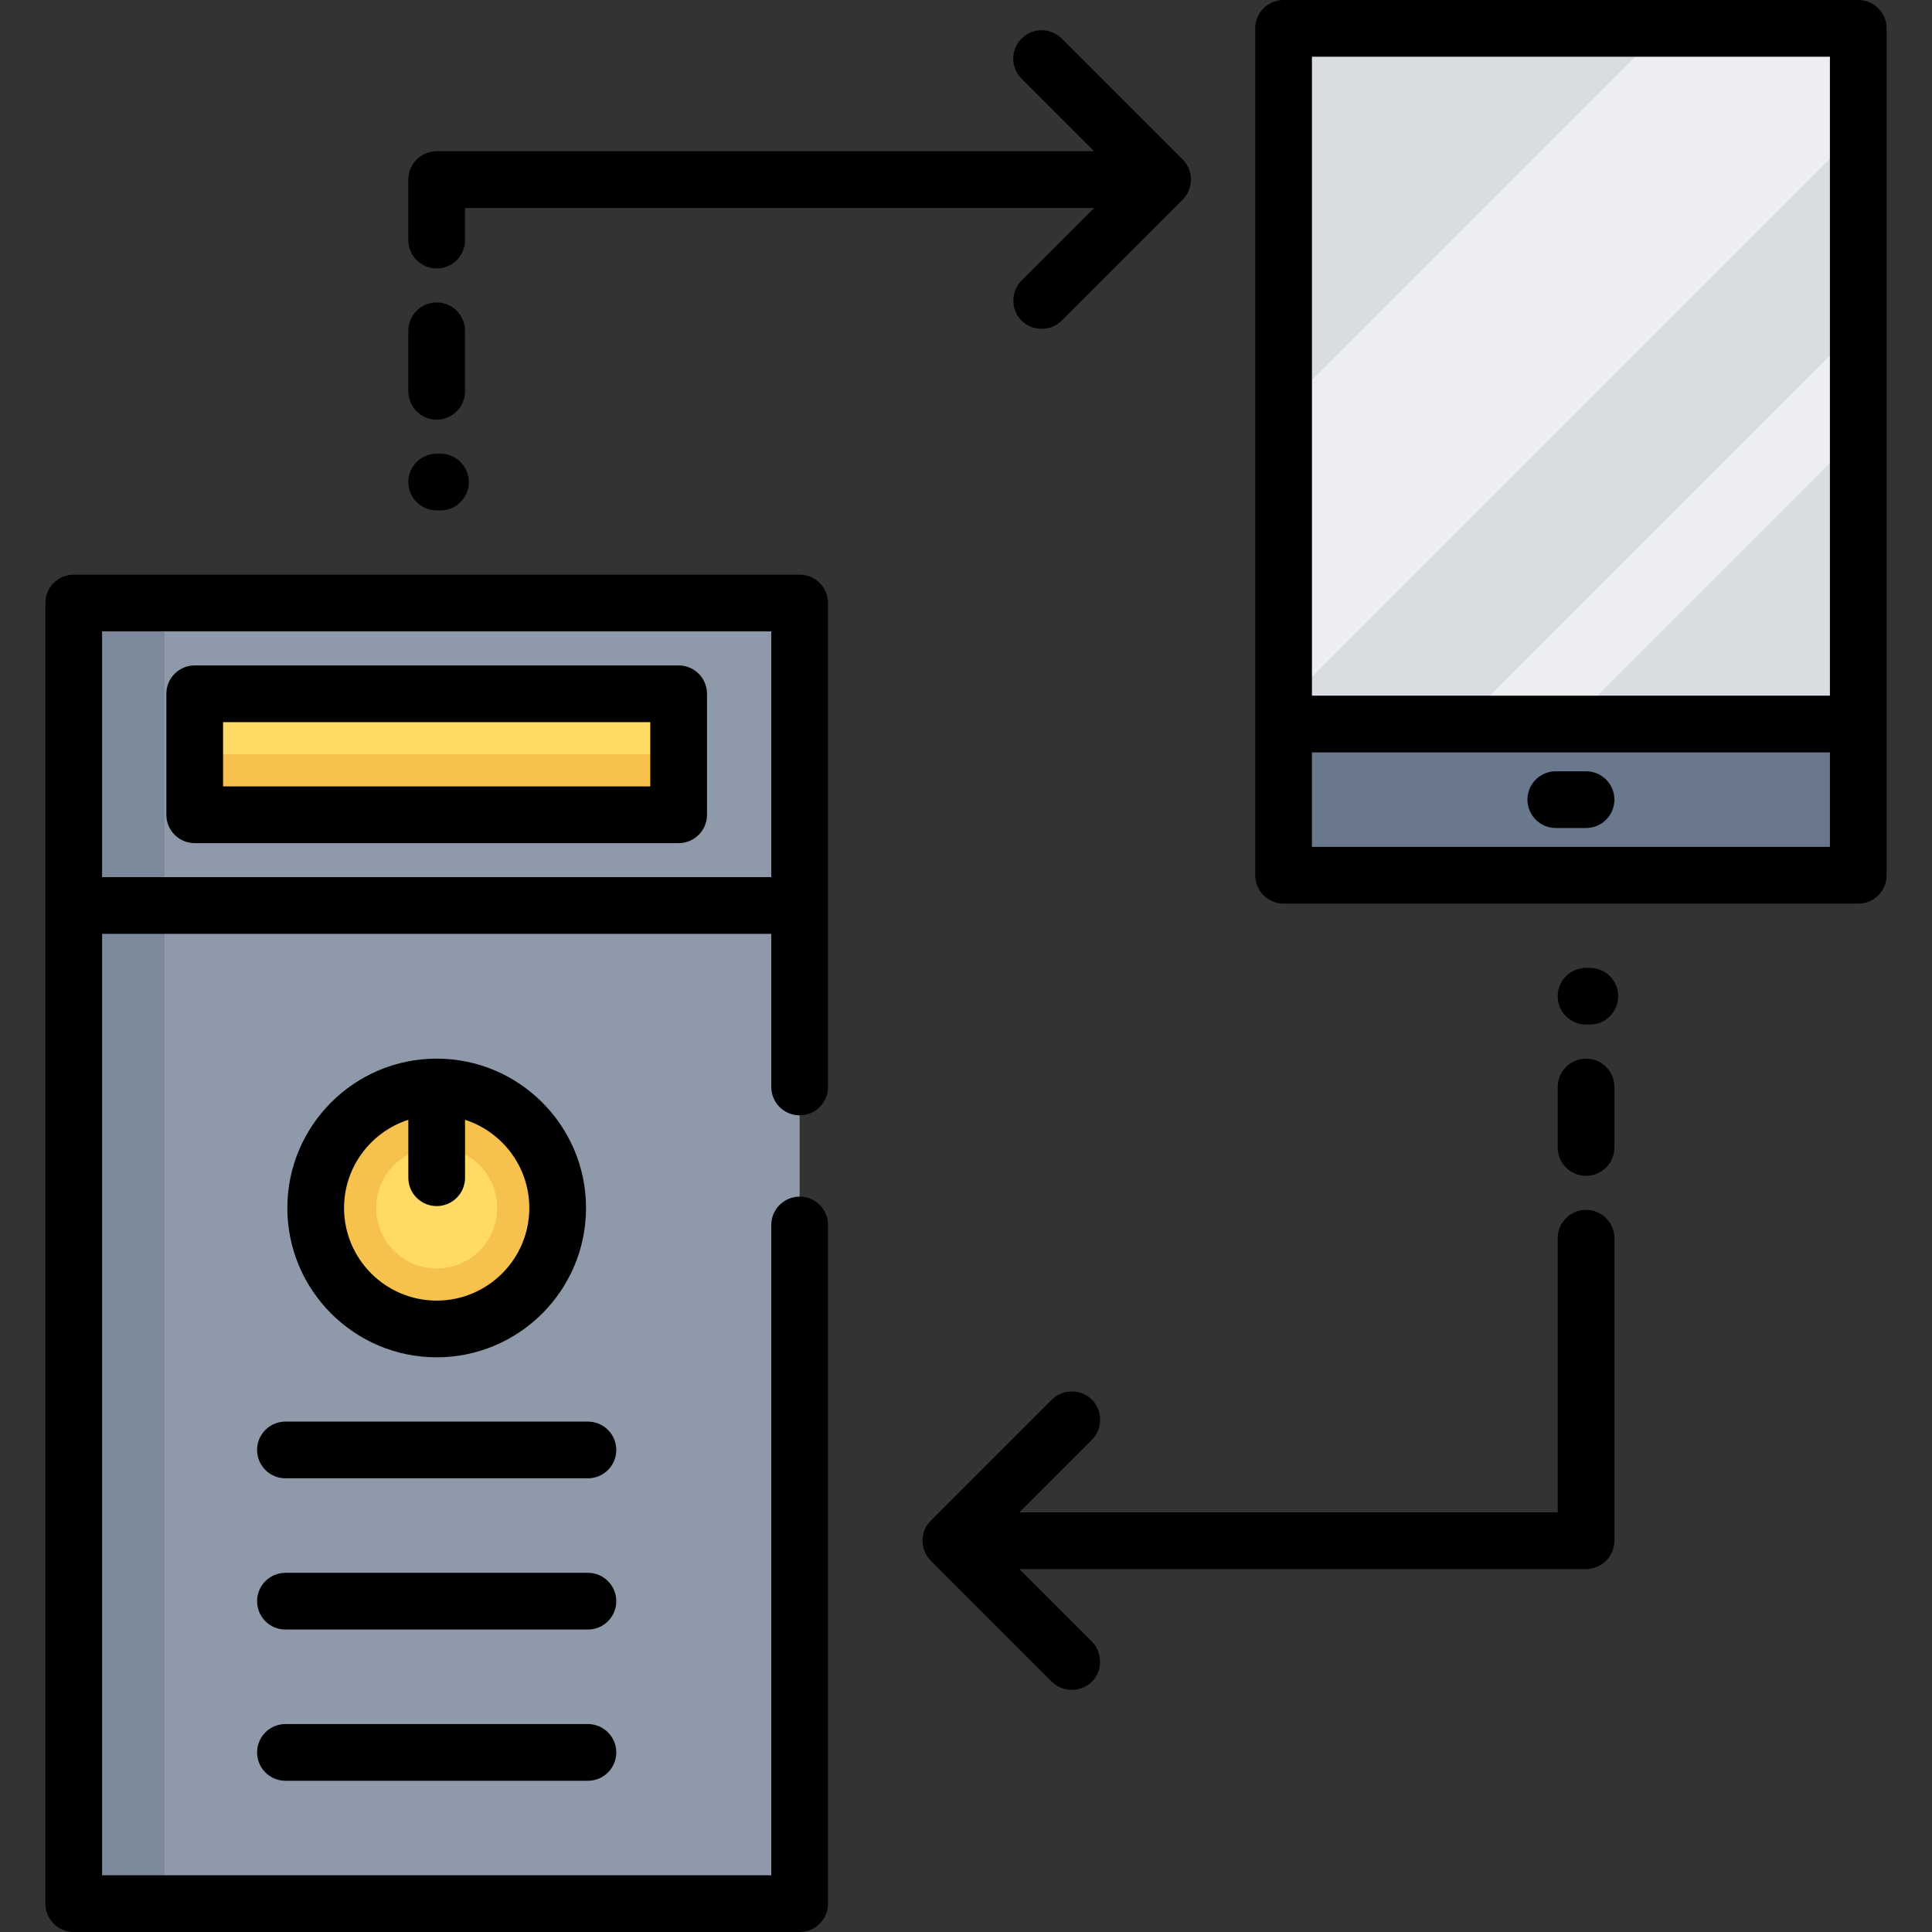 <svg xmlns="http://www.w3.org/2000/svg" xmlns:xlink="http://www.w3.org/1999/xlink" id="Capa_1" x="0px" y="0px" viewBox="0 0 512 512" style="enable-background:new 0 0 512 512;" xml:space="preserve"><rect x="0" y="0" width="512" height="512" fill="#333333" stroke="none"/><rect x="340.164" y="7.515" style="fill:#ECEEF1;" width="152.297" height="224.438"></rect><g>	<polygon style="fill:#D9DDE2;" points="340.164,7.515 340.164,108.211 440.861,7.515  "></polygon>	<polygon style="fill:#D9DDE2;" points="340.164,186.865 340.164,231.953 347.178,231.953 492.462,86.669 492.462,34.568  "></polygon>	<polygon style="fill:#D9DDE2;" points="375.734,231.953 492.462,231.953 492.462,115.225  "></polygon></g><rect x="340.164" y="191.875" style="fill:#69788D;" width="152.297" height="40.078"></rect><rect x="19.538" y="159.812" style="fill:#8E9AA9;" width="192.376" height="344.673"></rect><rect x="19.538" y="159.812" style="fill:#7C899B;" width="24.047" height="344.673"></rect><circle style="fill:#F7C14D;" cx="115.726" cy="320.125" r="32.063"></circle><g>	<circle style="fill:#FFDB66;" cx="115.726" cy="320.125" r="16.031"></circle>	<rect x="51.601" y="183.859" style="fill:#FFDB66;" width="128.25" height="32.063"></rect></g><rect x="51.601" y="199.89" style="fill:#F7C14D;" width="128.25" height="16.031"></rect><path d="M211.914,152.297H19.538c-4.15,0-7.515,3.364-7.515,7.515v344.673c0,4.151,3.365,7.515,7.515,7.515h192.376  c4.15,0,7.515-3.364,7.515-7.515V324.634c0-4.151-3.365-7.515-7.515-7.515s-7.515,3.364-7.515,7.515v172.337H27.053V247.483h177.346  v40.579c0,4.151,3.365,7.515,7.515,7.515s7.515-3.364,7.515-7.515v-128.25C219.429,155.661,216.064,152.297,211.914,152.297z   M27.053,232.454v-65.127h177.346v65.127H27.053z"></path><path d="M155.303,320.125c0-21.823-17.755-39.577-39.577-39.577s-39.577,17.755-39.577,39.577s17.755,39.577,39.577,39.577  S155.303,341.948,155.303,320.125z M91.178,320.125c0-10.915,7.163-20.185,17.033-23.367v15.351c0,4.151,3.365,7.515,7.515,7.515  c4.15,0,7.515-3.364,7.515-7.515v-15.351c9.87,3.182,17.033,12.451,17.033,23.367c0,13.536-11.013,24.548-24.548,24.548  S91.178,333.662,91.178,320.125z"></path><path d="M155.804,376.736H75.648c-4.15,0-7.515,3.364-7.515,7.515s3.365,7.515,7.515,7.515h80.157c4.15,0,7.515-3.364,7.515-7.515  S159.954,376.736,155.804,376.736z"></path><path d="M155.804,416.814H75.648c-4.15,0-7.515,3.364-7.515,7.515s3.365,7.515,7.515,7.515h80.157c4.15,0,7.515-3.364,7.515-7.515  S159.954,416.814,155.804,416.814z"></path><path d="M155.804,456.892H75.648c-4.15,0-7.515,3.364-7.515,7.515s3.365,7.515,7.515,7.515h80.157c4.15,0,7.515-3.364,7.515-7.515  S159.954,456.892,155.804,456.892z"></path><path d="M179.851,176.344H51.601c-4.15,0-7.515,3.364-7.515,7.515v32.063c0,4.151,3.365,7.515,7.515,7.515h128.25  c4.15,0,7.515-3.364,7.515-7.515v-32.063C187.366,179.708,184.001,176.344,179.851,176.344z M172.337,208.407H59.115v-17.033  h113.221V208.407z"></path><path d="M115.726,71.139c4.15,0,7.515-3.364,7.515-7.515v-8.517h166.719l-19.235,19.234c-2.736,2.736-2.918,7.255-0.4,10.197  c2.809,3.281,7.971,3.487,11.027,0.432l32.063-32.063c2.935-2.936,2.935-7.693,0-10.628l-32.063-32.063  c-2.935-2.934-7.693-2.934-10.627,0c-2.935,2.936-2.935,7.693,0,10.628l19.235,19.234H115.726c-4.15,0-7.515,3.364-7.515,7.515  v16.031C108.211,67.775,111.576,71.139,115.726,71.139z"></path><path d="M115.726,111.217c4.15,0,7.515-3.364,7.515-7.515V87.671c0-4.151-3.365-7.515-7.515-7.515c-4.15,0-7.515,3.364-7.515,7.515  v16.031C108.211,107.854,111.576,111.217,115.726,111.217z"></path><path d="M115.726,135.264h1.002c4.15,0,7.515-3.364,7.515-7.515c0-4.151-3.365-7.515-7.515-7.515h-1.002  c-4.15,0-7.515,3.364-7.515,7.515S111.576,135.264,115.726,135.264z"></path><path d="M420.321,320.626c-4.15,0-7.515,3.364-7.515,7.515v72.642H270.135l19.235-19.234c2.895-2.896,2.896-7.733,0-10.628  c-2.895-2.895-7.732-2.894-10.627,0l-32.063,32.063c-2.935,2.936-2.935,7.693,0,10.628l32.063,32.063  c2.801,2.8,7.551,2.865,10.448,0.171c3.044-2.83,3.113-7.865,0.179-10.8l-19.236-19.234h150.186c4.15,0,7.515-3.364,7.515-7.515  v-80.157C427.836,323.99,424.471,320.626,420.321,320.626z"></path><path d="M420.321,280.548c-4.15,0-7.515,3.364-7.515,7.515v16.031c0,4.151,3.365,7.515,7.515,7.515c4.15,0,7.515-3.364,7.515-7.515  v-16.031C427.836,283.911,424.471,280.548,420.321,280.548z"></path><path d="M421.323,256.501h-1.002c-4.15,0-7.515,3.364-7.515,7.515s3.365,7.515,7.515,7.515h1.002c4.15,0,7.515-3.364,7.515-7.515  S425.473,256.501,421.323,256.501z"></path><path d="M492.462,0H340.164c-4.15,0-7.515,3.364-7.515,7.515v224.438c0,4.151,3.365,7.515,7.515,7.515h152.297  c4.15,0,7.515-3.364,7.515-7.515V7.515C499.977,3.364,496.612,0,492.462,0z M484.947,15.029V184.36H347.679V15.029H484.947z   M347.679,224.438v-25.049h137.268v25.049H347.679z"></path><path d="M420.321,204.399h-8.016c-4.15,0-7.515,3.364-7.515,7.515s3.365,7.515,7.515,7.515h8.016c4.15,0,7.515-3.364,7.515-7.515  S424.471,204.399,420.321,204.399z"></path><g></g><g></g><g></g><g></g><g></g><g></g><g></g><g></g><g></g><g></g><g></g><g></g><g></g><g></g><g></g></svg>